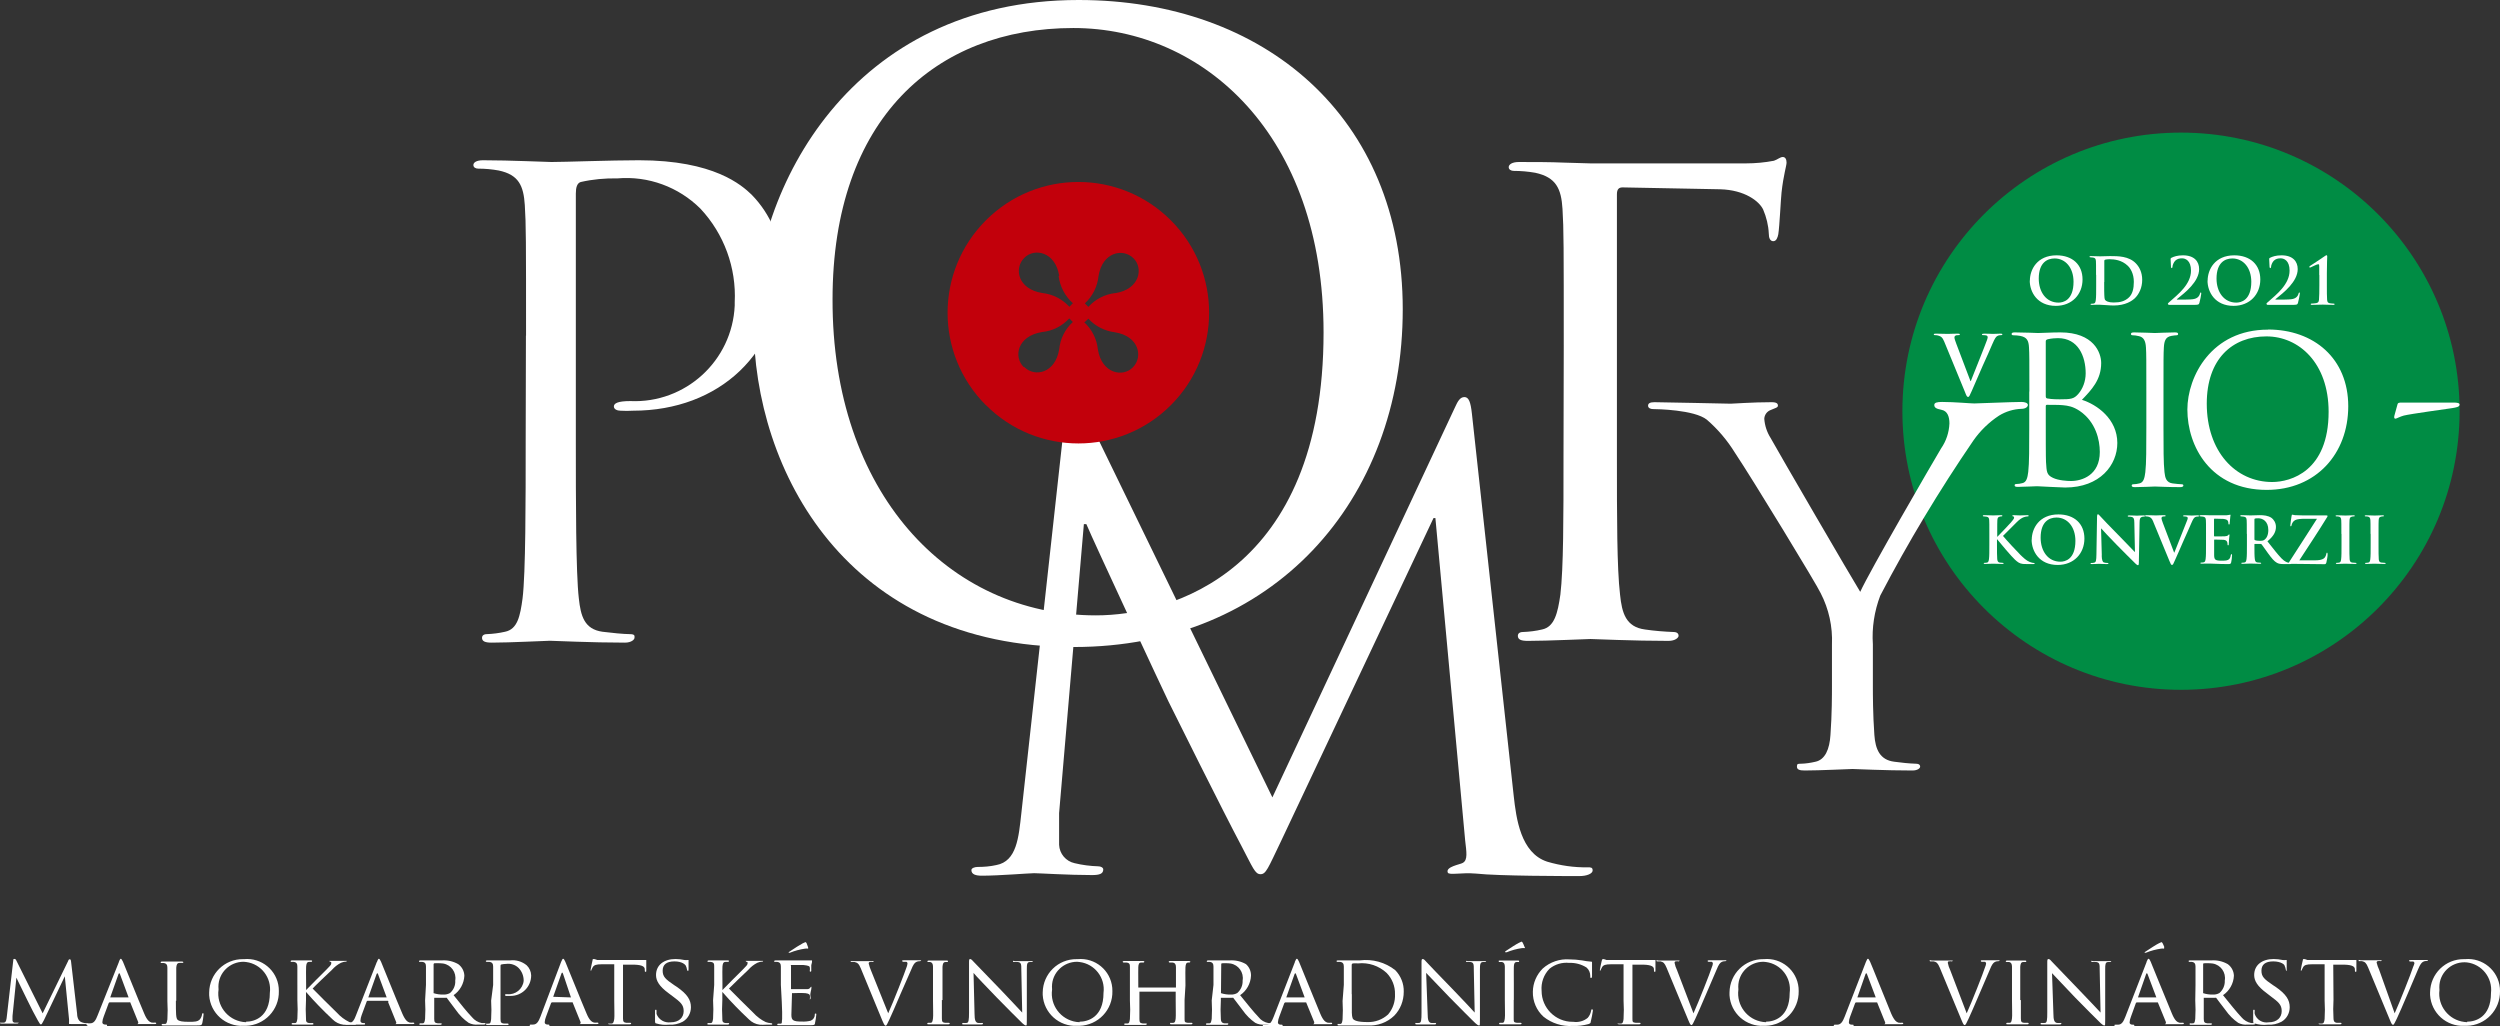 <?xml version="1.0" encoding="UTF-8"?><svg id="Layer_2" xmlns="http://www.w3.org/2000/svg" width="199.84" height="82.03" viewBox="0 0 199.84 82.03"><rect x="0" y="0" width="199.84" height="82.03" fill="#333333" stroke="none"/><defs><style>.cls-1{fill:#008c44;}.cls-2{fill:#fff;}.cls-3{fill:#c2000b;}</style></defs><g id="Layer_1-2"><circle class="cls-1" cx="174.34" cy="32.87" r="22.27"/><path class="cls-2" d="m162.26,22.43c0-.88.58-2.02,2.13-2.02,1.28,0,2.08.75,2.08,1.93s-.83,2.11-2.14,2.11c-1.48,0-2.08-1.11-2.08-2.02Zm3.49.1c0-1.16-.67-1.87-1.51-1.87-.59,0-1.27.33-1.27,1.61,0,1.07.59,1.92,1.58,1.92.36,0,1.2-.17,1.2-1.67Z"/><path class="cls-2" d="m167.55,21.97c0-.78,0-.93-.01-1.09-.01-.18-.05-.26-.22-.29-.04-.01-.13-.02-.2-.02-.06,0-.09-.01-.09-.05s.04-.05.11-.05c.27,0,.6.02.74.02.16,0,.48-.02.79-.02.64,0,1.51,0,2.07.59.26.27.5.7.5,1.31,0,.65-.27,1.15-.56,1.44-.24.24-.77.61-1.73.61-.19,0-.4-.02-.59-.03-.2-.02-.38-.03-.5-.03-.06,0-.17,0-.29,0-.12,0-.25.01-.36.01-.07,0-.1-.02-.1-.05,0-.03.02-.04.08-.04.08,0,.14-.01.19-.02.1-.02.13-.13.15-.28.03-.22.03-.62.03-1.1v-.91Zm.65.57c0,.55,0,.94.01,1.04,0,.13.02.34.06.39.07.1.27.21.68.21.53,0,.88-.1,1.19-.37.33-.28.43-.75.43-1.28,0-.66-.27-1.08-.49-1.29-.47-.45-1.06-.52-1.47-.52-.1,0-.29.02-.34.04-.05.02-.06.05-.06.1,0,.17,0,.62,0,1.03v.65Z"/><path class="cls-2" d="m173.36,24.36s-.07-.03-.07-.07.05-.09.1-.13c.72-.63,1.75-1.44,1.75-2.53,0-.81-.45-.98-.71-.98-.22,0-.39.04-.55.19-.12.12-.22.36-.22.49,0,.05-.02.1-.07.1-.03,0-.04-.04-.05-.1,0-.05-.03-.47-.03-.62,0-.05,0-.07.06-.1.2-.1.48-.2.93-.2.91,0,1.29.5,1.29,1.1,0,1-1.11,1.87-1.77,2.4-.03.02-.02.04.01.04h.35c.09,0,.7,0,.89-.03.36-.04.53-.22.59-.46.02-.06.03-.08.06-.08.04,0,.04.05.04.1,0,.08-.1.56-.15.74-.04.14-.12.15-.45.15h-2.02Z"/><path class="cls-2" d="m176.47,22.43c0-.88.58-2.02,2.13-2.02,1.28,0,2.08.75,2.08,1.93s-.83,2.11-2.14,2.11c-1.48,0-2.08-1.11-2.08-2.02Zm3.49.1c0-1.16-.67-1.87-1.51-1.87-.59,0-1.27.33-1.27,1.61,0,1.07.59,1.92,1.58,1.92.36,0,1.2-.17,1.2-1.67Z"/><path class="cls-2" d="m181.24,24.36s-.07-.03-.07-.07.05-.09.1-.13c.72-.63,1.75-1.44,1.75-2.53,0-.81-.45-.98-.71-.98-.22,0-.39.04-.55.19-.12.12-.22.36-.22.49,0,.05-.02.1-.07.1-.03,0-.04-.04-.05-.1,0-.05-.03-.47-.03-.62,0-.05,0-.07.06-.1.2-.1.48-.2.93-.2.91,0,1.29.5,1.29,1.1,0,1-1.11,1.87-1.77,2.4-.03.02-.02.04.01.04h.35c.09,0,.7,0,.89-.03.36-.04.53-.22.59-.46.02-.06.03-.08.06-.08.04,0,.04.05.04.1,0,.08-.1.56-.15.74-.04.14-.12.15-.45.15h-2.02Z"/><path class="cls-2" d="m185.39,21.99v-.68c0-.12,0-.19-.08-.19-.1,0-.48.2-.6.25-.03.01-.05.02-.07.02-.02,0-.04-.03-.04-.06s.03-.06.05-.07c.02-.01,1.01-.66,1.19-.79.05-.03.09-.07.13-.07.05,0,.06.06.06.11,0,.04-.03.55-.03,1.34v.95c0,.49,0,.93.02,1.16.02.17.04.24.21.28.08.02.3.03.34.03.02,0,.05.02.05.05s-.03.05-.08.05c-.39,0-.72-.02-.86-.02-.12,0-.55.02-.88.02-.06,0-.09-.01-.09-.05s.02-.05.04-.05c.06,0,.32-.02.41-.04.16-.04.19-.11.21-.27.02-.23.03-.67.03-1.16v-.82Z"/><path class="cls-2" d="m162.22,31.31c0-2.55,0-3.01-.03-3.53-.03-.56-.16-.82-.7-.93-.13-.03-.41-.05-.56-.05-.07,0-.13-.03-.13-.1,0-.1.08-.13.26-.13.74,0,1.77.05,1.85.05.39,0,1.03-.05,1.78-.05,2.68,0,3.27,1.63,3.27,2.45,0,1.34-.77,2.14-1.54,2.94,1.21.38,2.83,1.54,2.83,3.45,0,1.75-1.37,3.56-4.17,3.56-.18,0-.7-.03-1.18-.05-.47-.03-.93-.05-1-.05-.03,0-.31,0-.65.02-.33,0-.7.03-.95.03-.18,0-.26-.03-.26-.13,0-.05.03-.1.13-.1.15,0,.34-.03.49-.07.33-.07.41-.43.47-.9.08-.69.08-1.98.08-3.55v-2.88Zm1.31.36c0,.11.03.15.11.18.1.02.39.07,1,.07.91,0,1.14-.03,1.49-.43.34-.39.59-.98.59-1.65,0-1.36-.6-2.81-2.21-2.81-.18,0-.52.02-.78.08-.15.03-.2.08-.2.18v4.38Zm0,1.73c0,1.26,0,3.29.02,3.53.05.8.05,1.03.56,1.27.44.21,1.14.25,1.44.25.88,0,2.3-.47,2.3-2.32,0-.98-.33-2.4-1.59-3.27-.56-.38-.96-.43-1.36-.47-.21-.03-1.03-.03-1.27-.03-.07,0-.1.03-.1.11v.93Z"/><path class="cls-2" d="m172.94,34.19c0,1.57,0,2.86.08,3.55.05.47.15.83.64.9.23.03.59.07.74.07.1,0,.13.05.13.1,0,.08-.08.13-.26.13-.9,0-1.93-.05-2.01-.05s-1.11.05-1.6.05c-.18,0-.26-.03-.26-.13,0-.05.03-.1.13-.1.15,0,.34-.03.49-.07.33-.07.41-.43.47-.9.08-.69.08-1.98.08-3.55v-2.88c0-2.55,0-3.01-.03-3.53-.03-.56-.2-.83-.56-.91-.18-.05-.39-.07-.51-.07-.07,0-.13-.03-.13-.1,0-.1.08-.13.26-.13.54,0,1.57.05,1.65.05s1.11-.05,1.6-.05c.18,0,.26.03.26.13,0,.07-.06.1-.13.1-.11,0-.21.02-.41.05-.44.08-.57.36-.6.93-.03.52-.03.98-.03,3.53v2.88Z"/><path class="cls-2" d="m181.29,26.34c3.68,0,6.42,2.32,6.42,6.13s-2.58,6.69-6.52,6.69c-4.48,0-6.34-3.48-6.34-6.42,0-2.65,1.93-6.39,6.44-6.39Zm.34,12.19c1.47,0,4.51-.85,4.51-5.61,0-3.92-2.39-6.03-4.97-6.03-2.73,0-4.77,1.8-4.77,5.38,0,3.81,2.29,6.26,5.23,6.26Z"/><path class="cls-2" d="m196.12,32.18c.28,0,.49.03.49.16,0,.2-.31.23-.57.28-.44.07-3.33.46-3.89.6-.31.08-.59.25-.67.25-.1,0-.12-.1-.08-.25l.25-.91c.03-.11.1-.13.36-.13h4.12Z"/><path class="cls-2" d="m159.63,42.91h.03c.18-.19.93-.96,1.08-1.14.14-.17.26-.3.26-.39,0-.06-.02-.09-.07-.1-.05-.01-.07-.02-.07-.05,0-.04.03-.05.08-.05.11,0,.39.02.53.02.16,0,.44-.02.6-.02.05,0,.09.01.09.05s-.03.05-.08.05c-.07,0-.2.02-.3.06-.16.06-.34.17-.56.39-.16.15-.94.93-1.11,1.11.19.24,1.2,1.33,1.4,1.52.23.22.46.45.74.56.15.06.26.08.32.08.04,0,.07.01.07.04,0,.04-.03.05-.12.05h-.45c-.15,0-.25,0-.36-.01-.28-.03-.42-.14-.64-.34-.23-.2-1.24-1.39-1.35-1.54l-.06-.08h-.03v.47c0,.47,0,.88.02,1.1.01.14.06.26.19.28.07.01.19.02.25.02.04,0,.07.02.07.04,0,.04-.04.05-.1.05-.29,0-.61-.02-.74-.02-.12,0-.44.02-.65.02-.07,0-.1-.02-.1-.05,0-.03.02-.04.08-.04.08,0,.14-.01.19-.02.1-.02.13-.13.15-.28.03-.22.03-.62.03-1.1v-.91c0-.78,0-.93-.01-1.09-.01-.18-.05-.26-.22-.29-.04-.01-.13-.02-.2-.02-.06,0-.09-.01-.09-.05s.04-.05.11-.05c.27,0,.6.02.72.02s.45-.02.62-.02c.07,0,.11.01.11.05s-.03.05-.07.05c-.05,0-.08,0-.14.02-.14.03-.18.11-.19.29-.01.17-.01.31-.01,1.09v.23Z"/><path class="cls-2" d="m162.41,43.14c0-.88.58-2.02,2.13-2.02,1.28,0,2.08.75,2.08,1.93s-.83,2.11-2.14,2.11c-1.48,0-2.08-1.11-2.08-2.02Zm3.49.1c0-1.16-.67-1.87-1.51-1.87-.59,0-1.27.33-1.27,1.61,0,1.07.59,1.92,1.58,1.92.36,0,1.2-.17,1.2-1.67Z"/><path class="cls-2" d="m168,44.39c.01.4.08.54.18.57.09.03.19.04.27.04.06,0,.09.01.09.04,0,.04-.05.05-.12.05-.34,0-.54-.02-.64-.02-.05,0-.29.02-.56.02-.07,0-.11,0-.11-.05,0-.03.03-.04.08-.04.07,0,.16,0,.23-.03.13-.04.15-.19.16-.64l.05-3.05c0-.1.02-.17.07-.17.06,0,.1.07.19.16.06.07.85.91,1.6,1.66.35.35,1.05,1.09,1.14,1.18h.03l-.05-2.32c0-.31-.05-.41-.18-.46-.08-.03-.2-.03-.27-.03-.06,0-.08-.02-.08-.05,0-.04.06-.05.13-.05.27,0,.52.02.62.02.06,0,.25-.02.51-.02.07,0,.12,0,.12.05,0,.03-.03.05-.09.05-.05,0-.09,0-.15.02-.14.04-.19.15-.19.44l-.06,3.26c0,.11-.02.16-.07.16-.06,0-.12-.06-.18-.11-.33-.31-.99-.99-1.52-1.52-.56-.56-1.14-1.2-1.23-1.3h-.02l.06,2.17Z"/><path class="cls-2" d="m172.12,41.69c-.12-.28-.21-.34-.39-.39-.08-.02-.16-.02-.2-.02-.05,0-.06-.02-.06-.05,0-.04.06-.05.13-.05.27,0,.57.02.75.02.13,0,.38-.02.64-.02.06,0,.12.01.12.05s-.03.05-.08.05c-.08,0-.16,0-.2.04-.04.03-.05.06-.05.11,0,.07.05.21.12.4l.89,2.34h.02c.22-.57.89-2.23,1.02-2.57.03-.07.05-.14.05-.19,0-.04-.02-.08-.07-.1-.06-.02-.14-.03-.21-.03-.05,0-.09,0-.09-.04,0-.04.05-.05.14-.05.26,0,.47.02.54.02.09,0,.33-.02.48-.02.07,0,.11.01.11.05s-.03.05-.08.05-.16,0-.25.06c-.07.05-.14.13-.28.46-.2.48-.34.76-.62,1.4-.33.75-.57,1.32-.69,1.57-.13.3-.16.38-.24.38-.07,0-.1-.07-.2-.31l-1.3-3.15Z"/><path class="cls-2" d="m155.42,27.32c-.15-.36-.26-.43-.5-.5-.1-.03-.2-.03-.26-.03-.06,0-.08-.02-.08-.06,0-.05.07-.06.17-.06.35,0,.72.02.95.02.16,0,.48-.02.81-.02.08,0,.15.01.15.06s-.04.06-.1.06c-.11,0-.2,0-.26.05-.05.03-.07.08-.07.14,0,.08.06.27.15.5l1.13,2.98h.03c.28-.72,1.14-2.84,1.29-3.27.03-.09.06-.18.06-.24,0-.05-.03-.1-.09-.13-.08-.03-.18-.03-.26-.03-.06,0-.11,0-.11-.05,0-.05.06-.07.18-.07.33,0,.6.02.69.02.11,0,.42-.02.62-.02.09,0,.14.01.14.06s-.04.06-.1.06-.2,0-.32.08c-.09.06-.18.17-.36.59-.26.62-.43.97-.79,1.78-.42.96-.73,1.67-.87,2-.17.38-.21.49-.3.49-.09,0-.13-.09-.25-.4l-1.65-4.01Z"/><path class="cls-2" d="m176.34,42.68c0-.78,0-.93-.01-1.09-.01-.18-.05-.26-.22-.29-.04-.01-.13-.02-.2-.02-.06,0-.09-.01-.09-.05s.04-.05.11-.05c.14,0,.29,0,.42,0,.13,0,.25.01.33.01.17,0,1.19,0,1.29,0,.1-.01.18-.02.22-.03.03,0,.06-.02.08-.02s.03.02.03.05c0,.04-.03.1-.04.34,0,.05-.02.28-.03.34,0,.03-.02.06-.05.06s-.05-.03-.05-.07c0-.04,0-.12-.03-.19-.04-.09-.09-.15-.35-.19-.09-.01-.63-.02-.73-.02-.03,0-.04.02-.04.05v1.31s0,.06.04.06c.11,0,.71,0,.83-.01.12-.01.2-.03.25-.08.04-.04.06-.07.08-.07.02,0,.04.01.04.04s-.02.11-.04.38c0,.1-.02.31-.02.35,0,.04,0,.1-.05.1-.04,0-.05-.02-.05-.05,0-.05,0-.12-.02-.19-.03-.1-.1-.18-.29-.2-.1-.01-.61-.02-.73-.02-.03,0-.03.02-.03.05v.41c0,.17,0,.65,0,.8.01.36.09.43.62.43.13,0,.35,0,.48-.06.13-.06.2-.17.23-.38.01-.06.02-.08.06-.08.04,0,.04.04.04.09,0,.12-.04.47-.07.57-.04.13-.08.13-.28.13-.39,0-.67-.01-.89-.02-.22-.01-.38-.02-.54-.02-.06,0-.17,0-.29,0-.12,0-.25.01-.36.01-.07,0-.1-.02-.1-.05,0-.03.02-.04.08-.04.08,0,.14-.01.19-.02.1-.02.13-.13.15-.28.03-.22.03-.62.03-1.1v-.91Z"/><path class="cls-2" d="m179.6,42.68c0-.78,0-.93-.01-1.09-.01-.18-.05-.26-.22-.29-.04-.01-.13-.02-.2-.02-.06,0-.09-.01-.09-.05s.04-.05.11-.05c.27,0,.6.02.71.02.18,0,.57-.02.73-.02.33,0,.67.03.95.22.14.1.35.36.35.71,0,.38-.16.73-.68,1.16.46.58.81,1.04,1.12,1.36.29.3.5.34.58.35.06.01.1.02.14.02s.06.02.06.04c0,.04-.04.05-.1.05h-.49c-.29,0-.42-.03-.55-.1-.22-.12-.42-.36-.71-.76-.21-.28-.44-.63-.51-.71-.03-.03-.06-.04-.09-.04h-.45s-.04,0-.04.03v.07c0,.48,0,.89.03,1.1.02.15.05.26.2.28.08.01.19.02.25.02.04,0,.06.02.06.04,0,.04-.04.05-.1.05-.3,0-.68-.02-.76-.02-.1,0-.42.02-.63.02-.07,0-.1-.02-.1-.05,0-.03.02-.04.08-.04.08,0,.14-.01.19-.02.1-.02.13-.13.15-.28.03-.22.03-.62.03-1.1v-.91Zm.61.41c0,.06.01.08.05.09.11.04.26.05.39.05.21,0,.27-.02.37-.09.15-.11.3-.35.3-.77,0-.73-.48-.94-.79-.94-.13,0-.22,0-.27.02-.04.01-.05.03-.05.07v1.57Z"/><path class="cls-2" d="m185.06,44.79c.53,0,.73-.13.81-.28.05-.08.08-.18.09-.25.01-.05.02-.08.05-.08.04,0,.05.04.05.16,0,.16-.07.5-.1.63-.03.09-.06.13-.15.13-.86,0-1.73-.03-2.77-.03-.06,0-.09-.02-.09-.05s.02-.06.08-.16c.73-1.14,1.49-2.3,2.18-3.39h-1.01c-.26,0-.58.02-.74.11-.17.09-.26.28-.28.4-.01.07-.03.09-.06.09-.04,0-.04-.03-.04-.09,0-.12.08-.59.1-.74.01-.07.03-.1.06-.1.05,0,.08.03.21.04.49.02.74.02.95.02h1.57c.05,0,.09.02.09.04,0,.03-.02.06-.04.1-.71,1.16-1.5,2.34-2.22,3.45h1.27Z"/><path class="cls-2" d="m187.16,42.68c0-.78,0-.93-.01-1.09-.01-.18-.06-.26-.18-.29-.06-.02-.12-.02-.19-.02-.05,0-.08-.01-.08-.05,0-.03.04-.04.12-.04.2,0,.52.02.67.02.13,0,.43-.02.63-.02.07,0,.11.01.11.04,0,.04-.03.05-.08.05s-.09,0-.15.02c-.14.03-.18.11-.19.29-.01.17-.01.31-.01,1.09v.91c0,.5,0,.91.02,1.13.02.14.05.23.21.25.07.01.19.02.26.02.06,0,.08.02.08.04,0,.04-.04.05-.1.05-.34,0-.67-.02-.8-.02-.12,0-.44.02-.65.02-.07,0-.1-.02-.1-.05,0-.03.02-.04.08-.04.08,0,.14-.01.19-.02.1-.02.13-.11.15-.26.03-.22.03-.62.03-1.12v-.91Z"/><path class="cls-2" d="m189.49,42.68c0-.78,0-.93-.01-1.09-.01-.18-.06-.26-.18-.29-.06-.02-.12-.02-.19-.02-.05,0-.08-.01-.08-.05,0-.03.04-.04.12-.04.2,0,.52.02.67.02.13,0,.43-.02.63-.02.07,0,.11.01.11.04,0,.04-.03.05-.08.05s-.09,0-.15.02c-.14.03-.18.11-.19.29-.01.17-.01.31-.01,1.09v.91c0,.5,0,.91.02,1.13.02.14.05.23.21.25.07.01.19.02.26.02.06,0,.08.02.08.04,0,.04-.04.05-.1.05-.34,0-.67-.02-.8-.02-.12,0-.44.02-.65.02-.07,0-.1-.02-.1-.05,0-.03.02-.04.08-.04.08,0,.14-.01.19-.02.1-.02.13-.11.15-.26.03-.22.03-.62.03-1.12v-.91Z"/><g id="Layer_2-2"><g id="Layer_1-2"><path class="cls-2" d="m42.05,26.83c0-7.54,0-8.9-.1-10.44s-.48-2.42-2.08-2.76c-.54-.1-1.09-.15-1.64-.15-.2,0-.39-.09-.39-.29s.24-.38.77-.38c2.18,0,5.08.14,5.47.14,1.06,0,4.73-.14,7-.14,6,0,8.22,2,9,2.75,1.51,1.54,2.38,3.6,2.42,5.76,0,6.87-5,11.51-11.9,11.51-.33.02-.67.02-1,0-.24,0-.53-.1-.53-.34s.29-.43,1.31-.43c4.41.2,8.15-3.22,8.35-7.63,0-.09,0-.17,0-.26.14-2.76-.85-5.47-2.74-7.49-1.75-1.74-4.17-2.63-6.63-2.42-.99-.02-1.98.07-2.94.29-.29.09-.39.43-.39.92v19.87c0,4.65,0,10.47.24,12.5.15,1.4.44,2.46,1.89,2.66.68.09,1.74.19,2.18.19s.38.15.38.29-.24.39-.77.39c-2.66,0-5.71-.15-6-.15s-3.19.15-4.64.15c-.53,0-.78-.1-.78-.39,0-.14.1-.29.39-.29.49-.02.97-.08,1.45-.19,1-.2,1.21-1.26,1.4-2.66.25-2,.25-7.85.25-12.5l.02-8.51Z"/><path class="cls-2" d="m86.22,0c14.84,0,25.91,9.36,25.91,24.72s-10.41,27-26.3,27c-18.07,0-25.59-14-25.59-25.91,0-10.71,7.76-25.81,25.98-25.81Zm1.39,49.19c5.93,0,18.19-3.43,18.19-22.62,0-15.82-9.62-24.33-20-24.33-11,0-19.25,7.25-19.25,21.69-.04,15.37,9.19,25.26,21.06,25.26Z"/><path class="cls-2" d="m121,63.62c.2,1.79.55,4.57,2.68,5.26,1.05.31,2.14.47,3.23.45.25,0,.4,0,.4.25s-.45.45-1.05.45c-1.09,0-6.45,0-8.29-.2-1.15-.1-2.15.15-2.24-.08-.2-.47,1-.65,1.19-.77.43-.22.3-.89.2-1.79l-2.38-25.78h-.15l-12.19,25.83c-1.05,2.19-1.2,2.64-1.64,2.64s-.6-.5-1.54-2.29c-1.3-2.43-5.57-11-5.82-11.52-.44-.9-6-12.82-6.56-14.17h-.2l-1.98,23.1v2.53c.03.71.54,1.32,1.24,1.47.62.15,1.25.23,1.89.25.2,0,.4.1.4.25,0,.35-.3.45-.9.45-1.84,0-4.22-.15-4.62-.15s-2.83.2-4.17.2c-.5,0-.85-.1-.85-.45,0-.15.25-.25.5-.25.5,0,1-.04,1.49-.15,1.64-.3,1.79-2.23,2-4.12l3.57-32.4c0-.54.25-.89.55-.89s.5.2.75.74l15.2,31.26,14.61-31.21c.2-.44.39-.79.74-.79s.5.4.6,1.34l3.34,30.54Z"/><path class="cls-2" d="m125,27.63c0-7.9,0-9.31-.1-10.93s-.51-2.53-2.18-2.89c-.57-.1-1.14-.15-1.72-.15-.2,0-.4-.1-.4-.3s.25-.41.81-.41c1.16,0,2.53,0,3.64.05l2.07.06h12.45c.75,0,1.49-.07,2.23-.21.3-.1.5-.3.71-.3s.3.2.3.45-.25,1-.4,2.38c-.06.51-.16,2.73-.26,3.34-.05.26-.15.56-.4.56s-.36-.25-.36-.61c-.03-.66-.19-1.31-.45-1.92-.31-.66-1.47-1.57-3.44-1.62l-7.8-.15c-.3,0-.45.15-.45.55v21c0,4.86,0,8.86.25,11,.15,1.47.46,2.59,2,2.79.75.11,1.51.17,2.27.2.31,0,.41.15.41.3s-.26.41-.81.41c-2.79,0-6-.15-6.23-.15s-3.44.15-5,.15c-.55,0-.81-.1-.81-.41,0-.15.11-.3.41-.3.51-.02,1.02-.08,1.52-.2,1-.2,1.26-1.32,1.47-2.79.25-2.12.25-6.12.25-11l.02-8.9Z"/><path class="cls-2" d="m146.44,51.51c.06-1.42-.25-2.83-.9-4.09-.27-.62-5.49-9.19-6.85-11.22-.61-.99-1.37-1.89-2.25-2.65-1-.8-4-.85-4.31-.85-.19,0-.39-.08-.39-.27s.16-.28.51-.28c.74,0,5.89.12,6.09.12s1.75-.12,3.27-.12c.43,0,.51.12.51.28s-.24.19-.59.35c-.29.11-.49.39-.5.7.04.54.21,1.06.5,1.52.62,1.13,6.47,11.18,7.17,12.31.74-1.64,5.69-10.17,6.46-11.46.41-.59.64-1.28.67-2,0-.55-.16-1-.63-1.09s-.58-.2-.58-.39.23-.24.62-.24c1,0,2.26.12,2.57.12s3-.12,3.78-.12c.27,0,.51.08.51.24s-.2.31-.51.31c-.63.02-1.25.21-1.79.54-.81.53-1.51,1.21-2.06,2-2.72,3.98-5.21,8.12-7.44,12.39-.47,1.24-.68,2.57-.59,3.89v3.35c0,.63,0,2.26.12,3.9.08,1.13.43,2,1.6,2.14.58.08,1.16.14,1.75.16.23,0,.31.11.31.23s-.19.31-.62.31c-2.15,0-4.6-.12-4.79-.12s-2.65.12-3.82.12c-.43,0-.62-.08-.62-.31s.07-.23.31-.23c.39-.01.79-.07,1.17-.16.77-.16,1.13-1,1.2-2.14.12-1.64.12-3.27.12-3.9v-3.34Z"/><path class="cls-3" d="m86.66,25.75c.62.57,1.01,1.34,1.1,2.18.31,1.94,2,2.26,2.8,1.43h0c.82-.82.51-2.49-1.44-2.8-.81-.1-1.57-.48-2.12-1.09l-.29.28m-4.83,3.59h0c.82.83,2.48.51,2.79-1.43.08-.83.47-1.61,1.09-2.17l-.29-.29c-.56.62-1.34,1.01-2.17,1.09-1.98.32-2.3,1.98-1.47,2.8h.05Zm7.29-5.91c1.94-.31,2.25-2,1.43-2.79h0c-.82-.82-2.48-.51-2.79,1.43-.09.84-.47,1.61-1.09,2.18l.28.28c.55-.61,1.3-1,2.12-1.1h.05Zm-4.5-1.38c-.31-1.94-2-2.26-2.8-1.43h0c-.83.83-.51,2.49,1.43,2.8.84.09,1.61.48,2.18,1.1l.28-.28c-.63-.57-1.04-1.35-1.14-2.19h.05Zm-5.87,10.33c-4.08-4.09-4.07-10.7.02-14.78,4.09-4.08,10.7-4.07,14.78.02,4.07,4.08,4.07,10.68,0,14.76-4.08,4.09-10.71,4.09-14.79,0,0,0,0,0,0,0Z"/><path class="cls-2" d="m6.16,81c0,.24.07.61.36.71.15.06.32.09.48.09.02-.01.04-.01.06,0,0,0-.07.06-.15.06h-1.19c-.25,0-.2,0-.2-.07-.01-.02-.01-.04,0-.06v-.24l-.34-3.45h0l-1.66,3.49c-.15.29-.19.36-.25.36s-.1-.07-.24-.31-.65-1.21-.82-1.58-.78-1.57-.9-1.85h0l-.31,3.07v.34c0,.1.07.18.17.19.09,0,.18,0,.27,0h.06s-.05.07-.13.07H.12c-.07,0-.12,0-.12-.07.02-.01.05-.01.07,0h.21c.23,0,.24-.29.27-.54l.51-4.44c0-.07,0-.12.08-.12.07,0,.13.04.15.1l2.12,4.25,2.05-4.21c0-.06.07-.11.11-.11s.09,0,.11.18l.48,4.14Z"/><path class="cls-2" d="m9.5,76.9c.08-.22.12-.26.16-.26s.1.09.17.24,1.26,3.12,1.69,4.12c.25.61.45.69.6.74.09.01.19.01.28,0,0,0,.09,0,.09.06s-.08.06-.16.06h-1.36c.06-.02.1-.08.08-.15,0-.01,0-.02-.01-.03l-.63-1.56s-.05-.01-.07,0h-1.58s-.06.03-.07.06l-.4,1.08c-.06.15-.1.3-.11.46,0,.13.12.18.24.18h.07s.07,0,.07.06,0,.06-.1.06h-1.35c-.09,0-.13,0-.13-.06-.05,0-.08-.05-.07-.09,0-.05.05-.08.09-.07h.21c.32,0,.45-.28.59-.63l1.7-4.26Zm.78,2.83h0l-.69-1.86c-.04-.1-.08-.1-.12,0l-.66,1.86h1.47Z"/><path class="cls-2" d="m14.06,80c0,1,0,1.4.14,1.52s.38.16.93.16c.37,0,.68,0,.85-.2.09-.11.15-.25.17-.39,0-.05,0-.09.07-.09s.05,0,.05.11c-.02.23-.05.46-.1.68-.05.16-.08.18-.45.18h-2.69c-.07,0-.11,0-.11-.06,0-.03.03-.06.06-.06.07,0,.14,0,.21,0,.14,0,.15-.16.19-.36.03-.49.03-.98,0-1.47v-2.66c0-.21-.06-.35-.29-.38h-.24v-.06q0-.06.11-.06h1.57c.08,0,.12.02.12.06,0,.06,0,.05-.06.05h-.23c-.21,0-.25.15-.27.39v2.64h-.03Z"/><path class="cls-2" d="m19.51,76.67c1.4-.13,2.64.89,2.77,2.29,0,.09.01.17.01.26.04,1.5-1.14,2.74-2.64,2.78-.06,0-.12,0-.18,0-1.43.08-2.66-1.01-2.75-2.44,0-.08,0-.15,0-.23.02-1.49,1.23-2.68,2.72-2.66.02,0,.05,0,.07,0Zm.16,5c.63,0,1.9-.33,1.9-2.3.16-1.2-.68-2.31-1.89-2.47-.07,0-.14-.02-.21-.02-1.1,0-2.01.88-2.01,1.99,0,.08,0,.16.01.23-.18,1.25.69,2.41,1.95,2.59.08.01.17.02.25.02v-.04Z"/><path class="cls-2" d="m23.77,78.73v-1.46c0-.21-.05-.35-.29-.38h-.24v-.06q0-.06.11-.06h1.49c.08,0,.11,0,.11.06,0,.03-.03.06-.06.06h-.17c-.19,0-.23.14-.25.38s0,.41,0,1.46v.41h0c.11-.13,1.36-1.37,1.63-1.64s.38-.38.38-.49,0-.13-.09-.13c-.03,0-.06-.03-.06-.07h1.39s0,.06-.07.06c-.13,0-.27.04-.39.09-.28.14-.53.34-.74.58-.18.16-1.38,1.31-1.53,1.48.19.2,1.65,1.66,1.94,1.93.28.31.62.57,1,.75.14.05.28.08.43.09.05,0,.09,0,.09.06s0,.06-.16.06h-.36c-.16.01-.32.01-.48,0-.33-.04-.63-.19-.86-.42-.75-.7-1.46-1.43-2.13-2.2h0v.66c-.03.49-.03.98,0,1.47,0,.2,0,.33.27.36h.27s.05,0,.05.06,0,.06-.11.06h-1.52c-.07,0-.11,0-.11-.06,0-.03.03-.06.06-.06.07,0,.14,0,.21,0,.14,0,.16-.16.19-.36.03-.49.03-.98,0-1.47v-1.22Z"/><path class="cls-2" d="m30.13,76.9c.08-.22.12-.26.16-.26s.1.09.17.24,1.26,3.12,1.69,4.12c.26.61.45.69.6.74.09.01.19.01.28,0,0,0,.09,0,.09.06s-.08.06-.16.06h-1.36c.06-.02.1-.09.07-.15,0,0,0-.02-.01-.03l-.63-1.56s.03-.07,0-.1c0-.01-.02-.02-.04-.02h-1.61s-.05,0-.07.06l-.4,1.08c-.06.15-.09.3-.1.46,0,.13.12.18.24.18h.06c.06,0,.07,0,.07.06s0,.06-.1.06h-1.35c-.08,0-.13,0-.13-.06,0-.03.03-.06.06-.06h.21c.32,0,.46-.28.59-.63l1.66-4.25Zm.78,2.83h0l-.69-1.86c-.04-.1-.08-.1-.12,0l-.66,1.86h1.47Z"/><path class="cls-2" d="m34.05,78.73v-1.46c0-.21-.05-.35-.29-.38h-.26v-.06q0-.06.11-.06h1.71c.46-.03.91.07,1.31.3.3.22.48.56.49.93-.03.62-.35,1.2-.86,1.55.57.72,1.06,1.33,1.47,1.76.2.24.47.41.78.47h.25s.06.03.06.06c0,0,0,.06-.16.06h-.44c-.26.03-.52-.02-.76-.14-.39-.27-.73-.61-1-1-.29-.37-.6-.81-.75-1-.03-.01-.07-.01-.1,0h-.9v1.68c0,.28.06.33.28.36.1,0,.21,0,.31,0v.06q0,.06-.11.06h-1.56c-.07,0-.11,0-.11-.06,0-.03.03-.06.06-.06.07,0,.14,0,.21,0,.14,0,.16-.16.19-.36.03-.49.03-.98,0-1.47l.07-1.24Zm.61.58s-.01.06,0,.08c.25.08.52.12.78.11.18.01.37-.03.53-.12.29-.25.45-.62.42-1,.11-.64-.32-1.25-.96-1.36-.07-.01-.14-.02-.22-.02-.17-.01-.33-.01-.5,0-.03.02-.05.05-.05.08v2.23Z"/><path class="cls-2" d="m39.42,78.73v-1.46c0-.21-.06-.35-.29-.38h-.24s-.05-.03-.06-.06c0,0,0-.06.12-.06h1.81c.48-.06.96.08,1.34.39.22.21.35.5.36.81,0,.91-.73,1.64-1.64,1.64-.06,0-.12,0-.18,0h-.2s-.07-.03-.07-.07c0-.05,0-.07.18-.07.65.07,1.24-.41,1.31-1.06,0-.01,0-.02,0-.03,0-.37-.14-.73-.4-1-.26-.26-.63-.38-1-.33-.13,0-.27.02-.4.05,0,0-.05,0-.05.12v4.24c0,.28.06.33.28.36.1,0,.21,0,.31,0,.03,0,.06.03.06.06,0,0,0,.06-.11.06h-1.58c-.07,0-.11,0-.11-.06v-.06c.07.01.15.01.22,0,.14,0,.15-.16.18-.36.03-.49.03-.98,0-1.47l.16-1.25Z"/><path class="cls-2" d="m44.85,76.9c.09-.22.12-.26.17-.26s.1.09.17.24,1.26,3.12,1.69,4.12c.25.61.45.69.6.74.09.01.19.01.28,0,0,0,.08,0,.08.06s-.08.06-.15.06h-1.36c.06-.02.1-.08.08-.15,0-.01,0-.02-.01-.03l-.63-1.56s-.05-.01-.07,0h-1.58s-.06.03-.07.06l-.4,1.08c-.06.15-.1.3-.11.46,0,.13.12.18.24.18h.07s.07,0,.07.06,0,.06-.1.06h-1.35c-.09,0-.13,0-.13-.06,0-.03.03-.06.06-.06h.21c.32,0,.45-.28.59-.63l1.65-4.37Zm.79,2.83h0l-.64-1.91c-.04-.1-.08-.1-.12,0l-.66,1.86h0l1.42.05Z"/><path class="cls-2" d="m49.8,79.93v1.47c0,.28.06.33.27.36.11,0,.21,0,.32,0,.03,0,.05.01.06.04,0,0,0,.02,0,.02,0,0,0,.06-.11.06h-1.6c-.08,0-.11,0-.11-.06s0,0,.05,0c.07,0,.14,0,.21,0,.14,0,.18-.17.21-.37s0-.81,0-1.47v-2.9h-1c-.44,0-.6.06-.71.22-.04.07-.08.14-.11.21,0,.06,0,.07-.07.07-.01-.02-.01-.04,0-.06,0-.07.14-.68.15-.73s0-.13.07-.13.12,0,.32.08h3.91v.85c0,.08,0,.09-.06.09s-.05,0-.06-.12v-.07c0-.21-.18-.36-.85-.38h-.89v2.82Z"/><path class="cls-2" d="m52.46,81.81c-.09,0-.1-.07-.1-.26v-.72c0-.12,0-.11.06-.11s.06,0,.06.08c0,.08,0,.17,0,.25.17.46.64.73,1.12.67.69,0,1.05-.39,1.05-.9s-.26-.72-.89-1.19l-.32-.24c-.76-.56-1-1-1-1.45,0-.8.63-1.28,1.56-1.28.24,0,.48.03.72.08.08.01.17.01.25,0h.07v.72c0,.1,0,.15-.06.15s0,0-.06-.09c-.02-.11-.05-.23-.1-.33-.05-.08-.28-.34-.91-.34s-.94.26-.94.74.22.68.91,1.15l.2.13c.86.59,1.15,1.06,1.15,1.64,0,.48-.24.92-.65,1.16-.34.18-.73.27-1.12.24-.34.03-.68,0-1-.1Z"/><path class="cls-2" d="m57.09,78.73v-1.46c0-.21,0-.35-.29-.38h-.24v-.06q0-.06.11-.06h1.49c.08,0,.11,0,.11.06,0,.03-.03.06-.06.06h-.21c-.19,0-.23.14-.25.38s0,.41,0,1.46v.41h0c.11-.13,1.36-1.37,1.63-1.64s.38-.38.38-.49,0-.13-.09-.13c-.03,0-.06-.03-.06-.07h1.39s0,.06-.07.06c-.13,0-.27.04-.39.09-.28.14-.53.34-.74.58-.18.16-1.37,1.31-1.53,1.48.19.2,1.65,1.66,1.94,1.93.28.31.62.57,1,.75.14.05.28.08.43.09,0,0,.09,0,.09.06s0,.06-.16.06h-.36c-.16.01-.32.01-.48,0-.33-.04-.63-.19-.86-.42-.75-.7-1.46-1.43-2.13-2.2h0v.66c-.03.49-.03.98,0,1.47,0,.2,0,.33.27.36h.27v.06q0,.06-.11.06h-1.52c-.07,0-.11,0-.11-.06,0-.03.03-.06.06-.06.07,0,.14,0,.21,0,.14,0,.16-.16.19-.36.03-.49.03-.98,0-1.47l.09-1.22Z"/><path class="cls-2" d="m62.42,78.73v-1.46c0-.21-.06-.35-.29-.38h-.24v-.06q0-.06.11-.06h2.91v.06c0,.06,0,.13-.06.32,0,.15,0,.3,0,.45,0,0,0,.07-.06.07s-.06,0-.06-.09c.02-.08.02-.16,0-.24,0-.11-.12-.16-.5-.2h-1c-.06,0,0,0,0,.07v1.86h1.18c.17,0,.27,0,.34-.1s.08-.09.11-.09,0,0,0,.06,0,.15-.06.37,0,.4,0,.44,0,.13-.06.13,0,0,0-.06c.01-.08.01-.15,0-.23,0-.09-.09-.17-.36-.2s-1,0-1.07,0m0,0l-.05,1.73c0,.45.15.54.84.54.24.01.48-.01.71-.07.19-.08.32-.26.32-.47,0-.08,0-.1.07-.1s.05.05.05.1c-.02.22-.05.44-.1.65,0,.18-.12.18-.39.18h-2.52c-.07,0-.11,0-.11-.06,0-.03.03-.06.06-.06h.21c.14,0,.08-.17.12-.37.03-.49-.07-2.24-.1-2.73l.89.66Zm1.29-3.66v.1c-.08-.01-.16-.01-.24,0-.42.06-.83.17-1.22.33-.04,0-.08,0-.12,0h0l.06-.07c.28-.2,1-.65,1.08-.68s.19-.1.23-.1,0,0,.08.07l.13.35Z"/><path class="cls-2" d="m71,81c.41-.91,1.32-3.23,1.48-3.72.03-.08.05-.17.06-.26,0-.07-.04-.13-.1-.14-.08,0-.16,0-.24,0,0,0-.08,0-.08-.06s0-.06.16-.06h1.36s-.04.07-.08.07c-.12,0-.24.02-.34.08-.1.06-.21.16-.39.62l-.83,1.89c-.43,1-.74,1.73-.9,2.06s-.23.51-.3.51-.13-.08-.27-.41l-1.72-4.17c-.16-.38-.26-.45-.49-.51-.09,0-.18,0-.27,0-.03,0-.06-.03-.06-.07h1.86s-.04.07-.08.07c-.08-.02-.17-.02-.25,0-.05.01-.09.07-.08.12.05.2.11.39.19.57l1.37,3.41Z"/><path class="cls-2" d="m75.29,79.93v1.47c0,.28.05.33.26.36.1,0,.21,0,.31,0,.03,0,.06.03.06.06,0,0,0,.06-.11.06h-1.58c-.07,0-.11,0-.11-.06,0-.03.03-.06.06-.06.07,0,.14,0,.21,0,.14,0,.16-.16.19-.36s0-.81,0-1.47v-2.66c0-.21-.07-.34-.22-.37-.07,0-.15,0-.22,0v-.06q0-.06.11-.06h1.41c.08,0,.11,0,.11.06v.06h-.18c-.19,0-.23.14-.25.38v2.66h-.05Z"/><path class="cls-2" d="m77.9,81c0,.56.08.72.27.77.12.01.23.01.35,0,.03,0,.06.03.06.06,0,0,0,.06-.13.06h-1.43c-.07,0-.11,0-.11-.06,0-.03.03-.06.06-.06.1.01.19.01.29,0,.17,0,.2-.23.2-.84v-3.93c0-.27,0-.34.09-.34s.2.13.27.21,1.14,1.19,2.23,2.31c.69.72,1.44,1.53,1.66,1.76l-.07-3.41c0-.44,0-.59-.27-.63-.11-.01-.23-.01-.34,0,0,0-.06,0-.06-.07s.06,0,.14,0h1.46s-.04.07-.08.07h-.16c-.24,0-.25.19-.25.59v4c0,.44,0,.48-.06.48s-.14,0-.53-.41c-.07-.07-1.09-1.07-1.83-1.84s-1.66-1.72-1.84-1.95l.08,3.23Z"/><path class="cls-2" d="m86.14,76.67c1.4-.13,2.64.89,2.77,2.29,0,.09.01.17.01.26.04,1.5-1.14,2.74-2.64,2.78-.06,0-.12,0-.18,0-1.44.08-2.67-1.03-2.75-2.47,0-.07,0-.14,0-.2.02-1.49,1.23-2.68,2.72-2.66.02,0,.05,0,.07,0Zm.16,5c.63,0,1.91-.33,1.91-2.3.16-1.21-.7-2.32-1.91-2.47-.07,0-.13-.01-.2-.02-1.1,0-2.01.88-2.01,1.99,0,.08,0,.16.01.23-.18,1.25.69,2.41,1.95,2.59.08.01.17.02.25.02v-.04Z"/><path class="cls-2" d="m94.69,79.93v1.47c0,.28,0,.33.26.36.1,0,.21,0,.31,0,.03,0,.05.01.06.04,0,0,0,.02,0,.02,0,0,0,.06-.11.06h-1.57c-.08,0-.11,0-.11-.06s0-.06.05-.06c.07.01.14.01.21,0,.14,0,.17-.17.19-.37s0-.79,0-1.44v-.68h-2.9v2.18c0,.28.05.33.26.36.11,0,.21,0,.32,0v.06q0,.06-.11.06h-1.57c-.08,0-.12-.02-.12-.06,0-.03.03-.06.06-.06.07,0,.15,0,.22,0,.13,0,.15-.16.18-.36.03-.49.03-.98,0-1.47v-2.66c0-.21,0-.35-.28-.38h-.24s-.06-.03-.06-.06c0,0,0-.06.11-.06h1.51c.08,0,.11,0,.11.06,0,.03-.03.06-.06.06h-.18c-.19,0-.23.14-.24.38s0,.42,0,1.48v.14h3.01v-1.62c0-.21-.05-.35-.28-.38h-.24s-.06-.03-.06-.06c0,0,0-.06.11-.06h1.5c.08,0,.12.02.12.06,0,.03-.04.06-.07.06h-.08c-.19,0-.22.14-.24.38s0,.41,0,1.46l-.07,1.15Z"/><path class="cls-2" d="m97,78.73v-1.46c0-.21-.06-.35-.29-.38h-.24v-.06q0-.06.11-.06h1.71c.46-.03.91.07,1.31.3.27.24.41.58.4.93-.03.62-.35,1.2-.87,1.55.58.72,1.07,1.33,1.48,1.76.19.25.47.41.78.47h.25s.06.03.06.06c0,0,0,.06-.17.06h-.44c-.26.03-.52-.02-.75-.14-.39-.27-.73-.61-1-1-.29-.37-.61-.81-.76-1-.03-.01-.06-.01-.09,0h-.9v.22c-.03.49-.03.97,0,1.46,0,.2.06.33.28.36.1,0,.21,0,.31,0v.06q0,.06-.11.06h-1.56c-.07,0-.11,0-.11-.06,0-.03.03-.06.06-.06.07,0,.14,0,.21,0,.14,0,.15-.16.19-.36.03-.49.03-.98,0-1.47l.14-1.24Zm.6.58s-.01.05,0,.08c.25.08.52.12.78.11.18.01.36-.03.52-.12.29-.25.45-.62.43-1,.11-.64-.32-1.25-.96-1.36-.06-.01-.12-.02-.19-.02-.17-.01-.33-.01-.5,0,0,0-.06,0-.06.08l-.02,2.23Z"/><path class="cls-2" d="m103.5,76.9c.09-.22.12-.26.17-.26s.1.09.17.24,1.25,3.1,1.69,4.13c.25.61.44.69.6.74.09.01.19.01.28,0,0,0,.08,0,.08.06s-.08.06-.16.06h-1.36c.07-.03.1-.1.08-.17,0,0,0,0,0-.01l-.64-1.56h-1.68s-.06.03-.07.06l-.4,1.08c-.06.15-.1.3-.11.46,0,.13.12.18.24.18h.07s.07,0,.07.06,0,.06-.11.06h-1.34c-.09,0-.14,0-.14-.06s0-.06.07-.06h.21c.32,0,.45-.28.59-.63l1.7-4.38Zm.79,2.83h0l-.69-1.86c-.04-.1-.08-.1-.12,0l-.66,1.86h1.47Z"/><path class="cls-2" d="m107.42,78.73v-1.46c0-.21-.06-.35-.29-.38h-.24s-.05-.03-.06-.06c0,0,0-.06.12-.06h1.75c1.01-.13,2.03.15,2.83.78.45.46.7,1.09.68,1.73,0,.71-.26,1.4-.76,1.91-.57.55-1.34.83-2.13.78h-2.29c-.07,0-.11,0-.11-.06v-.06c.07,0,.15,0,.22,0,.13,0,.15-.16.18-.36.03-.49.03-.98,0-1.47l.1-1.29Zm.64.74v1.48c0,.16.02.33.08.48.09.13.34.27,1.17.27.61.02,1.2-.2,1.65-.61.38-.45.58-1.03.55-1.62.02-.63-.23-1.25-.67-1.7-.62-.57-1.45-.85-2.28-.76-.14-.01-.28-.01-.42,0-.06.02-.1.08-.09.14v2.32Z"/><path class="cls-2" d="m114.12,81c0,.56.08.72.27.77.12.01.23.01.35,0,.03,0,.06.03.06.06,0,0,0,.06-.13.06h-1.42c-.07,0-.11,0-.11-.06-.01-.02-.01-.04,0-.06.1.01.19.01.29,0,.18,0,.2-.23.2-.84v-3.93c0-.27,0-.34.1-.34s.2.13.27.21,1.13,1.19,2.22,2.31c.7.72,1.45,1.53,1.66,1.76l-.07-3.41c0-.44,0-.59-.26-.63-.12-.01-.23-.01-.35,0v-.07c0-.07,0,0,.13,0h1.47s-.04.07-.08.07h-.17c-.23,0-.25.19-.25.59v4c0,.44,0,.48-.06.48s-.14,0-.54-.41c-.07-.07-1.08-1.07-1.83-1.84l-1.87-1.95.12,3.23Z"/><path class="cls-2" d="m121,79.93v1.47c0,.28,0,.33.26.36.1,0,.21,0,.31,0,.03,0,.06.03.06.06,0,0,0,.06-.11.06h-1.58c-.07,0-.11,0-.11-.06,0-.03.03-.06.06-.06.07,0,.14,0,.21,0,.14,0,.16-.16.19-.36s0-.81,0-1.47v-2.66c0-.21-.07-.34-.22-.37-.07,0-.15,0-.22,0,0,0-.05,0-.05-.06s0-.06.11-.06h1.41c.08,0,.11,0,.11.06v.06h-.18c-.19,0-.23.14-.24.38s0,.41,0,1.46v1.19Zm.89-4.24v.1c-.08-.01-.16-.01-.24,0-.42.06-.82.17-1.21.33-.04,0-.08,0-.12,0h0v-.07c.29-.2,1-.65,1.09-.68s.18-.1.22-.1,0,0,.08.07c.06.11.11.23.15.35h.03Z"/><path class="cls-2" d="m123.38,81.27c-.56-.51-.87-1.24-.85-2,.01-.7.3-1.36.79-1.85.58-.52,1.36-.79,2.14-.73.33,0,.67.03,1,.08.24.05.48.08.72.1.07,0,.08,0,.08.07v1.08c0,.09,0,.15-.08.15s-.06-.05-.06-.15c0-.26-.1-.51-.3-.68-.41-.26-.89-.39-1.38-.37-.57-.06-1.14.11-1.58.47-.46.47-.69,1.12-.63,1.77,0,1.36,1.11,2.47,2.47,2.47.02,0,.04,0,.06,0,.41.06.84-.05,1.16-.32.14-.16.23-.36.27-.57,0-.07,0-.1.07-.1s.07,0,.07.1c-.04.29-.1.58-.17.87,0,.13-.06.15-.18.2-.41.11-.84.17-1.27.15-.84.05-1.67-.21-2.33-.74Z"/><path class="cls-2" d="m130.49,79.93v1.47c0,.28,0,.33.27.36.11,0,.21,0,.32,0,.03,0,.05.01.06.04,0,0,0,.02,0,.02,0,0,0,.06-.12.06h-1.59c-.08,0-.12-.02-.12-.06,0-.06,0,0,.06,0h.21c.14,0,.18-.17.2-.37.03-.49.03-.98,0-1.47v-2.9h-1c-.44,0-.61.06-.71.22-.04.07-.08.14-.11.21,0,.06,0,.07-.07.07-.01-.02-.01-.04,0-.06,0-.07.13-.68.15-.73s.05-.13.07-.13.12,0,.31.08h3.21c.17,0,.33,0,.5,0h.2v.85c0,.08,0,.09-.06.09s-.05,0-.06-.12v-.07c0-.21-.17-.36-.84-.38h-.88v2.82Z"/><path class="cls-2" d="m135.37,81c.41-.91,1.33-3.23,1.48-3.72.04-.08.06-.17.07-.26,0-.06-.04-.12-.1-.14-.08,0-.16,0-.24,0,0,0-.08,0-.08-.06s.05-.06.16-.06h1.35s-.03.07-.07.07c0,0,0,0-.01,0-.12,0-.23.02-.33.08-.1.06-.21.16-.39.62l-.79,1.84c-.43,1-.74,1.73-.9,2.06s-.23.51-.31.51-.12-.08-.26-.41l-1.73-4.17c-.16-.38-.25-.45-.48-.51-.09,0-.19,0-.28,0,0,0-.05,0-.05-.07s.07,0,.18,0h1.67s-.03.07-.07.07h0c-.08-.02-.17-.02-.25,0-.05,0-.09.06-.08.12,0,0,0,0,0,0,.04.2.1.39.19.57l1.32,3.46Z"/><path class="cls-2" d="m141,76.67c1.4-.13,2.64.89,2.77,2.29,0,.09.01.17.01.26.03,1.5-1.16,2.75-2.66,2.78-.04,0-.08,0-.12,0-1.43.08-2.66-1.01-2.75-2.44,0-.08,0-.15,0-.23.02-1.49,1.23-2.68,2.72-2.66.01,0,.02,0,.03,0Zm.16,5c.63,0,1.9-.33,1.9-2.3.16-1.2-.68-2.31-1.89-2.47-.07,0-.14-.02-.21-.02-1.1,0-2.01.88-2.01,1.99,0,.08,0,.16.01.23-.17,1.26.71,2.42,1.97,2.59.08.01.16.02.24.02v-.04Z"/><path class="cls-2" d="m149.15,76.9c.09-.22.12-.26.17-.26s.09.09.17.24,1.25,3.1,1.68,4.13c.26.61.45.69.6.74.09.01.19.01.28,0,0,0,.09,0,.09.06s-.08.06-.16.06h-1.36c.06-.02.1-.09.07-.15,0,0,0-.02-.01-.03l-.63-1.56h-1.68s-.06,0-.08.06l-.4,1.08c-.06.15-.09.3-.1.46,0,.13.12.18.24.18h.06c.06,0,.08,0,.08.06s0,.06-.11.06h-1.34c-.09,0-.14,0-.14-.06,0-.03.03-.06.07-.06h.2c.32,0,.46-.28.6-.63l1.7-4.38Zm.79,2.83h0l-.7-1.86c-.04-.1-.08-.1-.12,0l-.65,1.86h1.47Z"/><path class="cls-2" d="m157.21,81c.41-.91,1.33-3.23,1.48-3.72.04-.08.06-.17.07-.26,0-.06-.04-.12-.1-.14-.08,0-.16,0-.24,0,0,0-.08,0-.08-.06s0-.06.16-.06h1.35s-.03.07-.07.07c0,0,0,0-.01,0-.12,0-.23.02-.33.08-.1.06-.21.16-.39.62l-.79,1.84c-.43,1-.74,1.73-.9,2.06s-.23.51-.31.51-.12-.08-.26-.41l-1.73-4.17c-.16-.38-.25-.45-.48-.51-.09,0-.19,0-.28,0,0,0-.05,0-.05-.07s.07,0,.18,0h1.67s-.03.07-.07.07h0c-.09-.02-.17-.02-.26,0-.07,0-.07.07-.07.12.04.2.1.39.19.57l1.32,3.46Z"/><path class="cls-2" d="m161.54,79.93v1.47c0,.28.05.33.25.36h.32s.06.03.06.06c0,0,0,.06-.11.06h-1.58c-.07,0-.11,0-.11-.06,0-.03.03-.06.06-.06.07,0,.14,0,.21,0,.14,0,.16-.16.19-.36s0-.81,0-1.47v-2.66c0-.21-.07-.34-.22-.37-.07,0-.15,0-.22,0-.03,0-.06-.03-.06-.06,0,0,0-.06.12-.06h1.41c.08,0,.11,0,.11.06s0,.06-.05.06h-.18c-.19,0-.23.14-.25.38v2.66h.05Z"/><path class="cls-2" d="m164.14,81c0,.56.08.72.28.77.12.01.23.01.35,0,.01.02.01.04,0,.06,0,0,0,.06-.12.06h-1.43c-.07,0-.11,0-.11-.06,0-.03.03-.06.06-.06.09.01.19.01.28,0,.18,0,.2-.23.2-.84v-3.93c0-.27,0-.34.1-.34s.2.13.27.21l2.22,2.31c.7.72,1.45,1.53,1.67,1.76l-.07-3.41c0-.44,0-.59-.27-.63-.11-.01-.23-.01-.34,0-.05,0-.06,0-.06-.07s.06,0,.14,0h1.46s-.04.07-.08.07h-.17c-.23,0-.24.19-.24.59v4c0,.44,0,.48-.06.48s-.14,0-.53-.41c-.07-.07-1.09-1.07-1.83-1.84l-1.83-1.93.11,3.21Z"/><path class="cls-2" d="m171.58,76.9c.09-.22.12-.26.17-.26s.1.09.17.24,1.25,3.1,1.69,4.13c.25.61.44.69.6.74.09.01.18.01.27,0,0,0,.09,0,.09.06s-.08.06-.16.06h-1.36c.07-.03.1-.1.08-.17,0,0,0,0,0-.01l-.64-1.56h-1.68s-.06,0-.08.06l-.39,1.08c-.06.15-.1.3-.11.46,0,.13.12.18.24.18h.07s.07,0,.07.06,0,.06-.11.06h-1.34c-.09,0-.14,0-.14-.06s0-.06.07-.06h.21c.32,0,.45-.28.59-.63l1.7-4.38Zm.79,2.83h0l-.7-1.86c-.04-.1-.08-.1-.12,0l-.65,1.86h1.47Zm.62-4v.1c-.08-.01-.16-.01-.24,0-.42.06-.83.17-1.22.33-.04,0-.08,0-.12,0h0l.06-.07c.29-.2,1-.65,1.09-.68s.18-.1.22-.1,0,0,.08.07c.05.1.1.2.14.31v.04Z"/><path class="cls-2" d="m175.5,78.73v-1.46c0-.21-.06-.35-.29-.38h-.21s-.05-.03-.06-.06c0,0,0-.06.12-.06h1.71c.46-.03.91.07,1.31.3.3.22.48.56.49.93-.03.62-.35,1.2-.87,1.55.58.72,1.07,1.33,1.47,1.76.2.24.48.41.79.47h.24s.07.03.07.06c0,0,0,.06-.17.06h-.44c-.26.03-.52-.02-.75-.14-.39-.27-.73-.61-1-1-.3-.37-.61-.81-.76-1-.03-.01-.07-.01-.1,0h-.89v1.68c0,.28.07.33.28.36.1,0,.21,0,.31,0,.03,0,.05.01.06.04,0,0,0,.02,0,.02,0,0,0,.06-.11.06h-1.56c-.07,0-.11,0-.11-.06s0-.06.05-.06c.07.01.15.01.22,0,.14,0,.15-.16.18-.36.03-.49.03-.98,0-1.47l.02-1.24Zm.61.58s-.01.05,0,.08c.25.08.52.12.78.11.18.01.36-.03.52-.12.29-.25.45-.62.43-1,.11-.64-.32-1.25-.96-1.36-.07-.01-.14-.02-.21-.02-.17-.01-.33-.01-.5,0,0,0-.06,0-.06.08v2.23Z"/><path class="cls-2" d="m180.22,81.81c-.1,0-.11-.07-.11-.26v-.72c0-.12,0-.11.06-.11s.06,0,.06.08c-.01.08-.01.17,0,.25.16.47.63.75,1.11.67.69,0,1.05-.39,1.05-.9s-.26-.72-.89-1.19l-.31-.24c-.76-.56-1-1-1-1.45,0-.8.63-1.28,1.56-1.28.24,0,.48.03.72.08.08.01.17.01.25,0h.07v.87s-.06,0-.07-.09c-.02-.11-.05-.23-.1-.33,0-.08-.28-.34-.91-.34s-.94.26-.94.74.22.68.91,1.15l.2.13c.86.59,1.15,1.06,1.15,1.64,0,.48-.24.92-.65,1.16-.34.18-.73.27-1.12.24-.35.04-.7,0-1.04-.1Z"/><path class="cls-2" d="m186.53,79.93c-.03.49-.03.98,0,1.47,0,.2.05.33.27.36.11,0,.21,0,.32,0q.05,0,.05.06t-.11.06h-1.6c-.08,0-.11,0-.11-.06s0,0,.06,0h.2c.15,0,.19-.17.21-.37.03-.49.03-.98,0-1.47v-2.9h-1c-.44,0-.61.06-.71.22-.04.07-.08.14-.11.21,0,.06,0,.07-.08.07-.01-.02-.01-.04,0-.06,0-.07.13-.68.15-.73s0-.13.07-.13.12,0,.31.08h3.21c.17,0,.33,0,.5,0h.2v.85c0,.08,0,.09-.06.09s-.05,0-.06-.12v-.07c0-.21-.17-.36-.85-.38h-.88l.02,2.82Z"/><path class="cls-2" d="m191.42,81c.41-.91,1.33-3.23,1.48-3.72.04-.09.08-.18.1-.28,0-.06-.04-.12-.1-.14-.08,0-.16,0-.24,0,0,0-.08,0-.08-.06s0-.06.16-.06h1.35s-.03.07-.07.07c0,0,0,0-.01,0-.12,0-.23.02-.33.08-.1.06-.21.16-.4.62-.08.19-.42,1-.78,1.84-.43,1-.74,1.73-.9,2.06s-.24.51-.31.51-.13-.08-.26-.41l-1.73-4.17c-.16-.38-.25-.45-.49-.51-.09,0-.18,0-.27,0v-.07c0-.07.07,0,.18,0h1.67s-.03.07-.07.07h0c-.09-.02-.17-.02-.26,0-.05.01-.09.07-.08.12.05.2.11.39.2.57l1.24,3.48Z"/><path class="cls-2" d="m197.05,76.67c1.4-.13,2.65.9,2.78,2.3,0,.08.01.17.01.25.03,1.5-1.15,2.75-2.66,2.78-.06,0-.12,0-.18,0-1.44.08-2.67-1.03-2.75-2.47,0-.07,0-.14,0-.2.02-1.49,1.23-2.68,2.72-2.66.03,0,.05,0,.08,0Zm.16,5c.64,0,1.91-.33,1.91-2.3.14-1.21-.73-2.3-1.93-2.44-.06,0-.12-.01-.19-.01-1.1,0-2.01.88-2.01,1.99,0,.08,0,.16.01.23-.16,1.26.74,2.4,1.99,2.55.07,0,.15.01.22.02v-.04Z"/></g></g></g></svg>